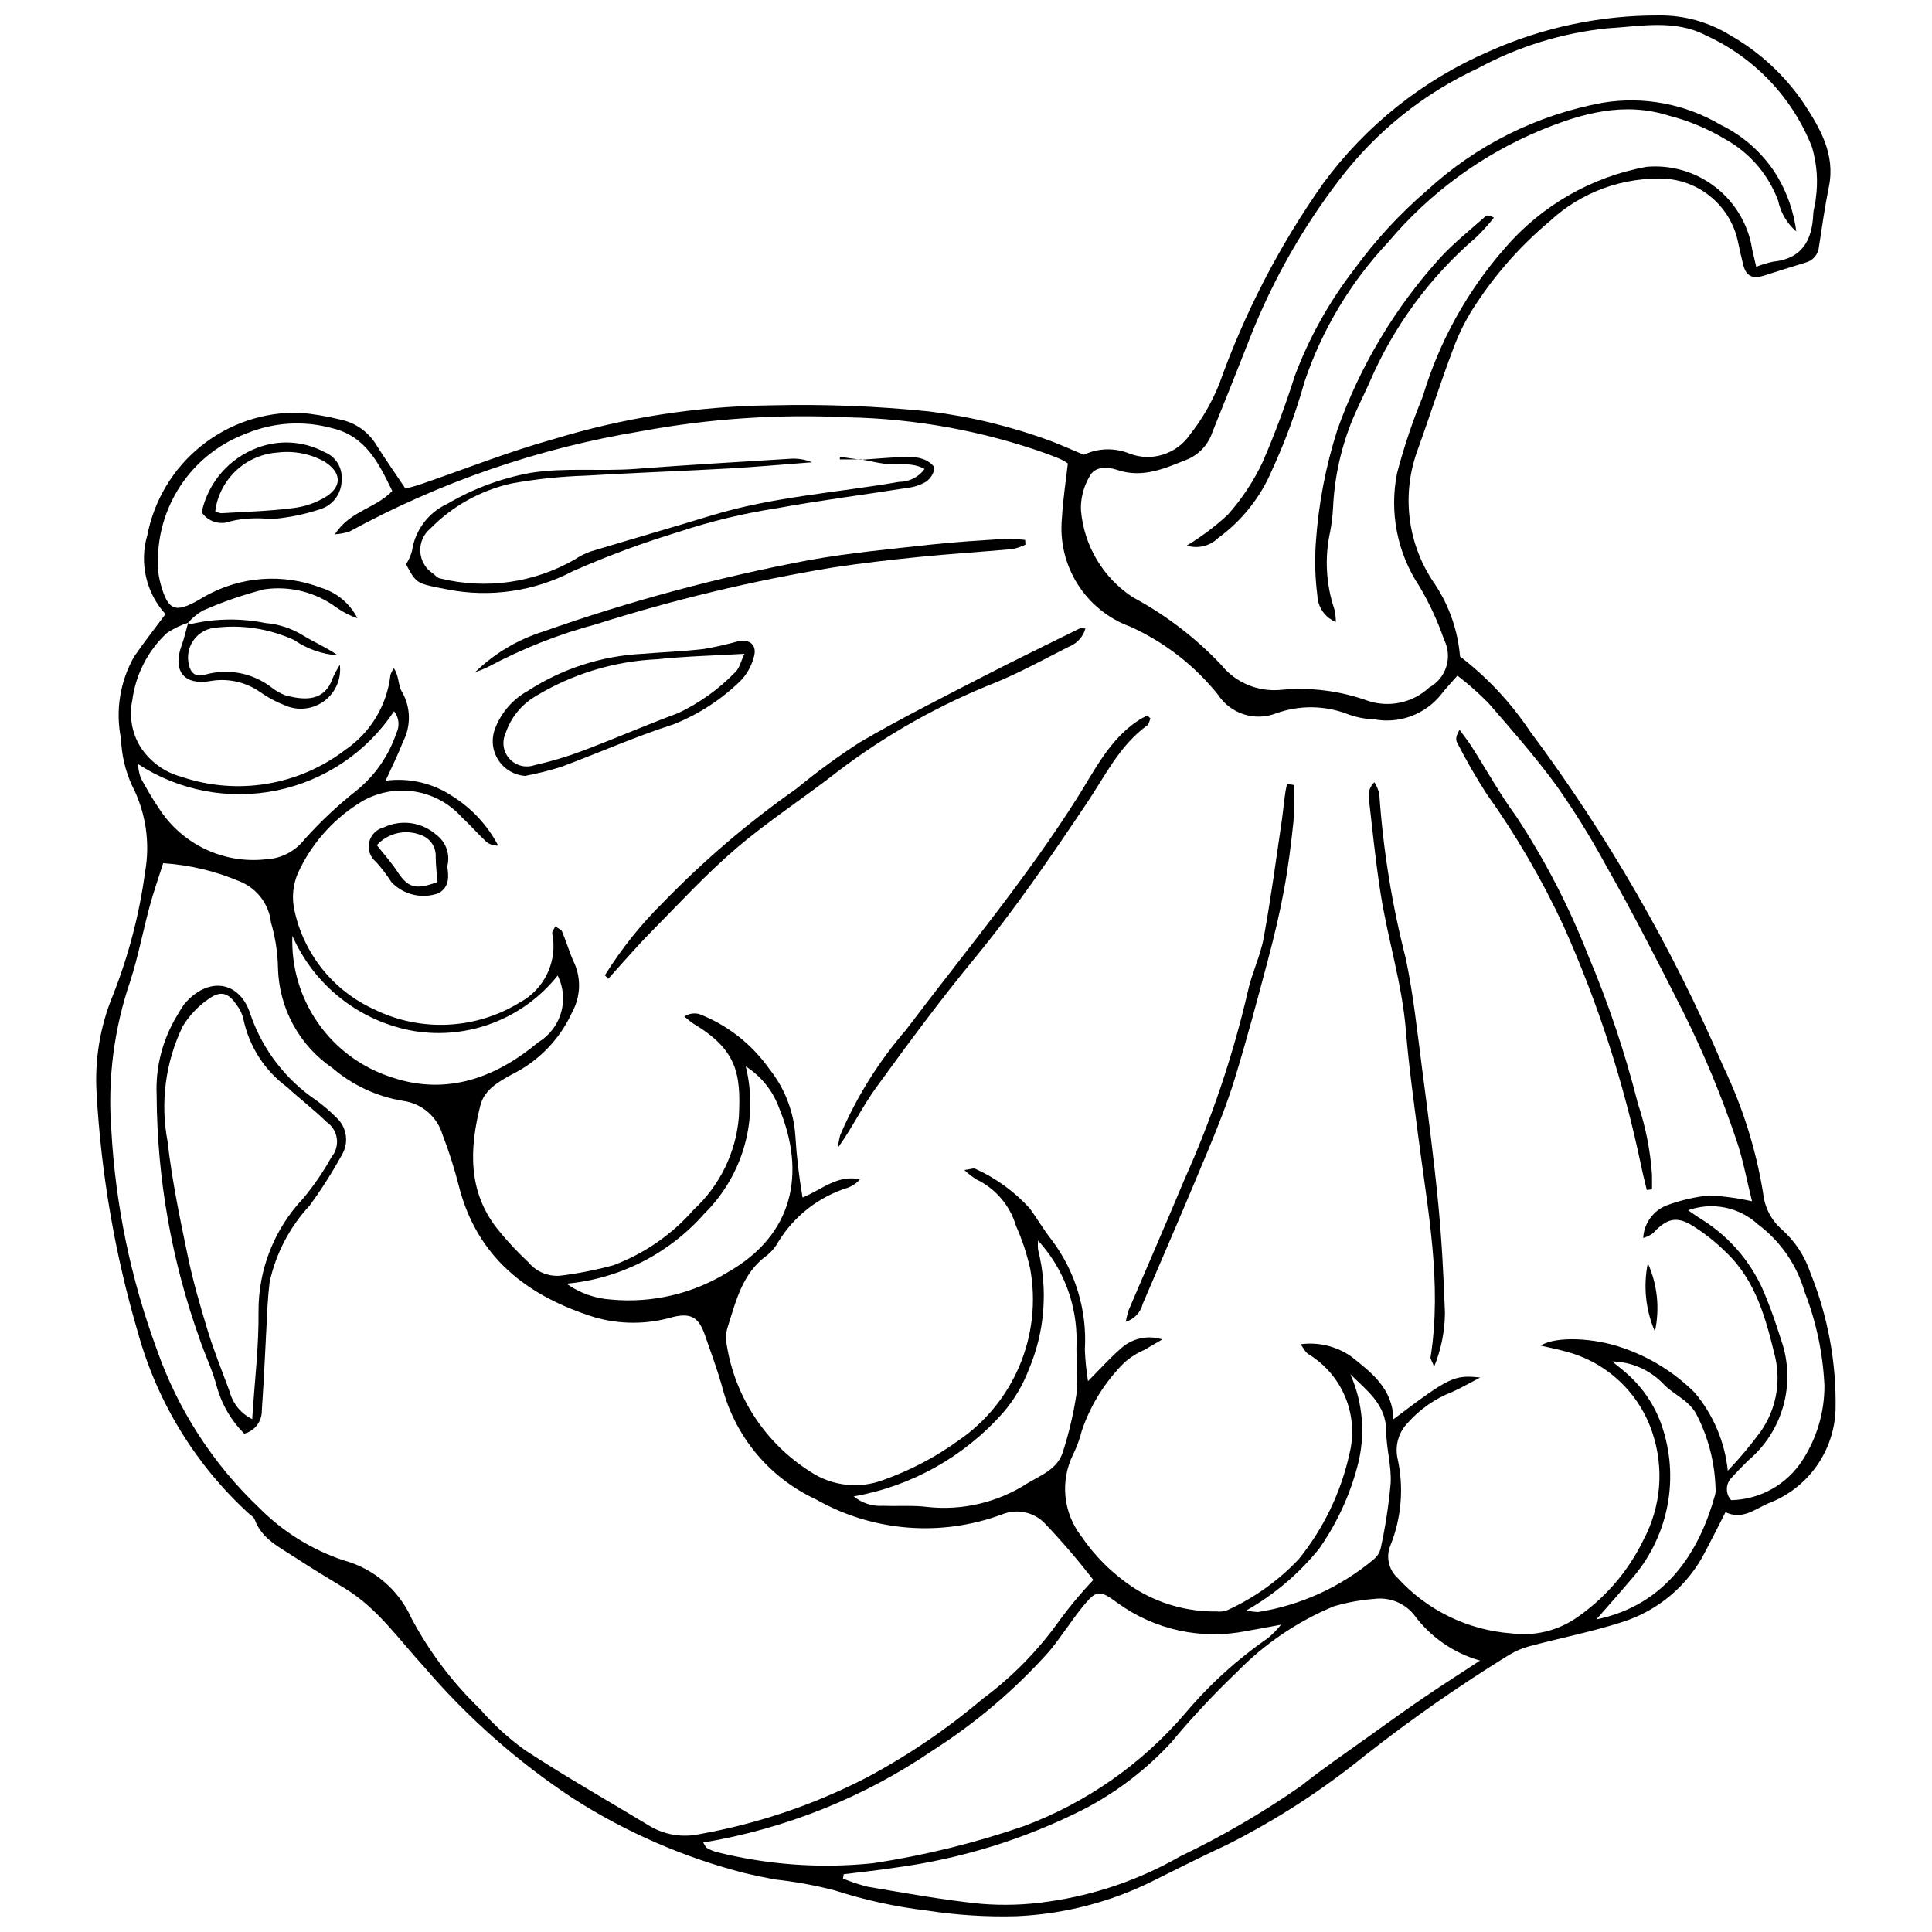 <?xml version="1.0" encoding="UTF-8"?>
<!-- The Best Svg Icon site in the world: iconSvg.co, Visit us! https://iconsvg.co -->
<svg width="800px" height="800px" version="1.1" viewBox="144 144 512 512" xmlns="http://www.w3.org/2000/svg">
 <defs>
  <clipPath id="a">
   <path d="m169 148.09h462v503.81h-462z"/>
  </clipPath>
 </defs>
 <g clip-path="url(#a)">
  <path d="m187.85 306.75c-5.152-5.668-6.969-13.609-4.801-20.949 1.805-9.289 6.832-17.637 14.199-23.57 7.363-5.934 16.59-9.074 26.047-8.859 3.66 0.309 7.289 0.914 10.848 1.812 4.051 0.812 7.566 3.309 9.668 6.863 2.352 3.738 4.902 7.352 7.644 11.441 1.055-0.297 2.504-0.633 3.906-1.113 11.715-4.012 23.262-8.633 35.168-11.949v0.004c18.738-5.746 38.199-8.781 57.793-9.008 13.941-0.344 27.895 0.191 41.766 1.598 11.152 1.363 22.105 4.031 32.637 7.953 2.676 1.043 5.305 2.207 8.5 3.543 3.863-1.824 8.32-1.914 12.254-0.25 5.856 2.148 12.414 0.027 15.906-5.137 3.231-4.09 5.848-8.633 7.769-13.48 6.703-18.828 15.941-36.66 27.465-52.992 11.293-15.383 26.484-27.48 44.004-35.047 14.191-6.352 29.578-9.598 45.125-9.516 6.613-0.066 13.105 1.742 18.73 5.215 7.781 4.422 14.449 10.57 19.48 17.973 4.266 6.5 8.492 13.523 6.727 22.172-1.082 5.297-1.824 10.66-2.652 16.004-0.188 1.988-1.609 3.641-3.547 4.125-3.703 1.133-7.398 2.293-11.086 3.477-2.68 0.867-4.598 0.25-5.356-2.644-0.535-2.055-0.992-4.129-1.43-6.211-0.91-4.492-3.262-8.566-6.699-11.602-3.434-3.039-7.766-4.871-12.336-5.219-11.387-0.582-22.523 3.473-30.875 11.234-7.445 6.231-13.949 13.508-19.309 21.605-2.508 3.68-4.566 7.648-6.125 11.824-3.504 9.227-6.484 18.652-9.844 27.934-4.07 11.75-2.246 24.738 4.902 34.914 3.762 5.703 6.031 12.262 6.594 19.074 7.191 5.519 13.43 12.18 18.469 19.719 20.527 27.52 37.742 57.359 51.285 88.906 5.125 10.656 8.688 21.996 10.586 33.668 0.379 3.691 2.141 7.102 4.938 9.539 3.488 3.109 6.102 7.078 7.578 11.512 4.652 11.535 6.922 23.887 6.672 36.32-0.199 5.445-2.008 10.707-5.199 15.125-3.191 4.414-7.621 7.781-12.73 9.68-3.688 1.688-6.941 4.391-11.234 2.297-1.992 3.891-3.625 7.16-5.336 10.395v-0.004c-4.523 8.949-12.457 15.695-22.016 18.723-8.055 2.59-16.414 4.234-24.609 6.414v-0.004c-1.859 0.508-3.641 1.262-5.297 2.246-13.355 8.223-26.223 17.207-38.539 26.914-11.148 9.035-23.227 16.852-36.031 23.32-6.668 3.109-13.25 6.41-19.836 9.691v0.004c-11.305 5.652-23.68 8.848-36.309 9.383-7.926 0.211-15.852-0.289-23.688-1.504-8.25-0.98-16.387-2.758-24.297-5.305-5.219-1.367-10.535-2.344-15.898-2.922-2.664-0.484-5.316-1.043-7.953-1.664-16.148-4.125-31.527-10.812-45.562-19.801-14.727-9.707-28.016-21.438-39.48-34.84-6.676-7.231-12.301-15.508-20.926-20.781-4.457-2.723-8.953-5.387-13.309-8.266-4.113-2.723-8.82-4.871-10.699-10.047-0.238-0.656-1.039-1.129-1.621-1.637h0.004c-14.074-12.887-24.238-29.477-29.324-47.871-6.07-20.648-9.746-41.926-10.957-63.414-0.559-8.926 0.934-17.863 4.363-26.121 4.129-10.469 6.977-21.395 8.48-32.547 1.402-7.836 0.176-15.918-3.488-22.992-1.758-3.867-2.738-8.047-2.879-12.297-1.531-7.481-0.285-15.258 3.512-21.879 2.59-3.754 5.41-7.344 8.258-11.18zm5.996 2.293c-1.996 0.637-3.887 1.551-5.625 2.715-5.019 4.676-8.254 10.953-9.152 17.754-0.891 4.219-0.152 8.617 2.066 12.312 2.512 3.961 6.422 6.828 10.953 8.035 14.785 5.019 31.098 2.32 43.48-7.191 6.641-4.547 10.98-11.758 11.895-19.758 0.199-0.652 0.516-1.262 0.926-1.809 1.402 2.125 1.105 4.609 2.144 6.25 2.344 4.078 2.441 9.07 0.258 13.23-1.277 3.344-2.906 6.555-4.602 10.312v0.004c6.242-0.84 12.578 0.641 17.801 4.16 5.086 3.211 9.238 7.707 12.035 13.035-1.137 0.078-2.258-0.277-3.137-0.996-2.258-2.125-4.297-4.481-6.57-6.582-3.422-3.801-8.105-6.234-13.184-6.852-5.078-0.617-10.207 0.621-14.441 3.488-6.875 4.461-12.332 10.789-15.742 18.238-1.305 3.023-1.645 6.375-0.977 9.598 2.434 11.73 10.332 21.594 21.25 26.527 12.289 6.023 26.805 5.336 38.473-1.82 3.227-1.723 5.812-4.441 7.371-7.75 1.559-3.309 2.004-7.035 1.273-10.617-0.066-0.453 0.43-0.992 0.816-1.824 0.715 0.52 1.57 0.809 1.801 1.363 1.184 2.824 2.016 5.801 3.324 8.559l0.004-0.004c1.766 4.156 1.516 8.895-0.672 12.84-3.238 7.129-8.832 12.926-15.844 16.41-3.625 1.988-7.418 4.098-8.473 8.281-2.883 11.422-3.367 22.723 4.484 32.688h-0.004c2.551 3.168 5.32 6.144 8.297 8.914 2.031 2.445 5.113 3.762 8.281 3.535 4.793-0.586 9.539-1.516 14.195-2.785 8.203-3.07 15.516-8.129 21.277-14.723 6.93-6.383 11.203-15.141 11.977-24.531 0.633-11.664-0.637-17.941-12.012-24.758l-0.004 0.004c-0.844-0.582-1.652-1.215-2.418-1.898 1.176-0.805 2.648-1.039 4.016-0.641 7.449 2.922 13.875 7.969 18.48 14.508 4.031 5.031 6.441 11.168 6.906 17.598 0.332 5.527 0.973 11.031 1.914 16.488 5.047-2.016 9.285-6.172 15.203-4.801-0.871 1-1.98 1.762-3.227 2.211-7.656 2.391-14.188 7.473-18.387 14.309-0.73 1.371-1.734 2.578-2.941 3.555-6.66 4.773-8.305 12.254-10.582 19.367v-0.004c-0.406 1.496-0.453 3.066-0.133 4.586 2.246 13.781 10.289 25.941 22.086 33.406 5.734 3.844 12.977 4.668 19.43 2.211 7.129-2.535 13.863-6.078 19.992-10.52 7.152-4.93 12.742-11.812 16.094-19.824 3.356-8.016 4.34-16.824 2.832-25.383-0.855-3.973-2.129-7.848-3.793-11.555-1.586-5.426-5.406-9.918-10.508-12.355-1.145-0.715-2.211-1.547-3.184-2.481 1.562-0.188 2.465-0.598 2.949-0.309h-0.004c5.469 2.477 10.371 6.047 14.398 10.492 1.941 2.656 3.594 5.531 5.621 8.117v0.004c6.418 8.375 9.598 18.785 8.965 29.32 0.109 2.789 0.391 5.566 0.836 8.324 3.418-3.43 5.856-6.191 8.625-8.574h-0.004c2.973-2.773 7.211-3.723 11.078-2.481-1.957 1.141-3.352 1.93-4.727 2.758-1.945 0.836-3.746 1.973-5.336 3.375-5.086 5.043-8.938 11.191-11.25 17.969-0.566 2.258-1.375 4.445-2.406 6.527-1.66 3.422-2.336 7.238-1.953 11.02 0.387 3.785 1.812 7.387 4.125 10.406 3.715 5.469 8.469 10.156 13.992 13.793 6.582 4.199 14.25 6.371 22.055 6.242 0.965 0.109 1.945-0.027 2.844-0.402 7.062-3.231 13.438-7.789 18.781-13.426 6.606-8.16 11.219-17.746 13.477-27.996 1.234-4.981 0.844-10.227-1.113-14.969-1.961-4.742-5.383-8.738-9.773-11.398-0.824-0.473-1.281-1.59-2.078-2.629l0.004 0.004c4.727-0.641 9.523 0.527 13.434 3.262 5.367 4.254 11.016 8.539 11.145 16.637 14.84-11.188 16.105-11.844 23.008-11.074-3.207 1.664-5.269 2.875-7.438 3.832-4.539 1.762-8.586 4.586-11.801 8.242-2.336 2.418-3.344 5.82-2.707 9.121 1.781 7.809 1.125 15.977-1.879 23.402-1.188 2.981-0.395 6.383 1.98 8.539 7.781 8.539 18.535 13.781 30.055 14.652 5.801 0.781 11.691-0.516 16.625-3.66 7.949-5.266 14.332-12.578 18.465-21.168 4.625-8.684 5.484-18.879 2.387-28.211-3.496-10.738-12.254-18.934-23.203-21.699-1.938-0.543-3.914-0.93-6.43-1.516 4.113-2.629 14.445-2.004 21.719 0.605v-0.004c7.168 2.449 13.684 6.496 19.059 11.832 4.949 5.867 8.012 13.094 8.797 20.73 3.137-3.289 6.059-6.777 8.75-10.441 3.938-5.66 5.336-12.703 3.863-19.438-2.465-10.156-5.066-20.371-13.016-27.949-2.852-2.848-6.035-5.34-9.48-7.426-4.039-2.305-6.574-1.324-9.961 2.328l0.004-0.004c-0.781 0.566-1.656 0.984-2.582 1.242 0.211-4.031 2.863-7.523 6.691-8.809 3.449-1.238 7.031-2.062 10.676-2.453 3.863 0.168 7.699 0.684 11.473 1.539-1.449-5.793-2.398-11.16-4.148-16.246-3.891-11.551-8.562-22.824-13.988-33.738-6.719-13.309-13.496-26.566-20.855-39.523-3.887-7.137-8.184-14.043-12.867-20.688-5.598-7.644-11.879-14.805-18.109-21.965v0.004c-2.535-2.562-5.246-4.949-8.105-7.141-1.82 2.09-3.184 3.477-4.344 5.016-2.078 2.578-4.812 4.555-7.914 5.711-3.106 1.156-6.465 1.453-9.727 0.859-2.328-0.074-4.633-0.508-6.828-1.289-6.199-2.465-13.09-2.559-19.355-0.266-5.633 2.121-11.988 0.047-15.285-4.996-6.211-7.734-14.156-13.902-23.191-18-5.797-2.102-10.73-6.078-14.02-11.297-3.289-5.215-4.746-11.383-4.144-17.52 0.242-4.731 1.004-9.438 1.562-14.457l0.004-0.004c-0.512-0.367-1.047-0.691-1.605-0.977-1.23-0.559-2.512-1.008-3.766-1.52-16.992-6.086-34.867-9.367-52.914-9.715-18.418-0.914-36.883 0.336-55.012 3.719-26.992 4.461-53.043 13.43-77.059 26.531-1.258 0.406-2.559 0.656-3.875 0.742 3.914-6.211 10.742-6.809 15.195-11.48-3.566-7.312-6.984-14.578-16.098-16.684-7.508-2.027-15.477-1.508-22.652 1.488-6.672 2.488-12.453 6.906-16.609 12.691-4.152 5.785-6.496 12.676-6.727 19.793-0.191 2.504 0.055 5.023 0.723 7.445 1.949 7.008 3.859 7.691 10.168 4.094 0.504-0.289 0.98-0.641 1.504-0.887h-0.004c9.426-5.344 20.75-6.18 30.859-2.281 4.164 1.273 7.629 4.184 9.602 8.062-1.938-0.66-3.773-1.59-5.453-2.762-5.504-4.125-12.422-5.887-19.23-4.898-5.606 1.438-11.082 3.332-16.379 5.668-1.473 0.879-2.793 1.992-3.918 3.289zm239.9 253.65c-4.023-5.211-8.312-10.211-12.852-14.98-2.914-3.012-7.359-3.965-11.254-2.414-16.23 6.059-34.312 4.617-49.379-3.938-12.141-5.609-21.188-16.297-24.711-29.199-1.297-4.844-3.094-9.555-4.723-14.309-1.637-4.773-3.738-6.035-8.691-4.777h-0.004c-6.734 1.953-13.891 1.953-20.625-0.004-17.887-5.629-31.211-15.926-35.988-35.078v-0.004c-1.148-4.508-2.562-8.941-4.242-13.281-1.41-4.769-5.484-8.277-10.414-8.965-6.934-1.121-13.43-4.137-18.762-8.711-8.809-6-14.184-15.883-14.434-26.539-0.082-4.066-0.703-8.105-1.855-12.012-0.516-4.734-3.531-8.836-7.898-10.738-6.555-2.836-13.543-4.523-20.668-4.988-1.184 3.738-2.527 7.523-3.574 11.391-1.77 6.535-3.027 13.223-5.082 19.66-4.363 12.668-6.094 26.09-5.098 39.445 1.078 19.93 5.137 39.582 12.043 58.305 5.566 15.965 14.867 30.367 27.125 42.012 6.277 6.34 13.957 11.117 22.418 13.945 8.012 2.168 14.621 7.828 18 15.41 4.738 8.887 10.848 16.977 18.105 23.961 3.555 4.106 7.578 7.781 11.984 10.953 10.855 7.078 22.137 13.508 33.242 20.207h-0.004c3.902 2.246 8.5 2.973 12.906 2.039 15.453-2.75 30.41-7.809 44.359-15.008 10.938-5.836 21.219-12.816 30.68-20.824 7.945-5.871 14.898-12.984 20.594-21.062 2.719-3.672 5.66-7.18 8.801-10.496zm175.68-347.99c1.441-0.582 2.934-1.035 4.457-1.355 7.684-0.758 10.344-5.633 10.652-12.605 0.059-1.344 0.566-2.664 0.66-4.008 0.664-4.606 0.324-9.301-1-13.762-5.168-13.117-15.23-23.715-28.059-29.566-8.367-4.394-17.473-2.402-26.297-1.891-11.977 1.25-23.59 4.848-34.176 10.586-14.484 6.715-27.105 16.875-36.762 29.594-9.555 12.48-17.367 26.203-23.227 40.789-3.391 8.648-6.828 17.277-10.32 25.891-1.008 3.195-3.316 5.82-6.359 7.234-6.09 2.422-12.039 5.285-19.039 2.891-2.316-0.793-5.852-1.078-7.277 1.879-1.555 2.672-2.324 5.734-2.215 8.828 0.785 9.41 5.871 17.934 13.781 23.09 8.707 4.68 16.609 10.727 23.398 17.91 3.852 4.758 9.848 7.242 15.934 6.598 7.75-0.723 15.562 0.27 22.887 2.902 2.777 0.934 5.754 1.102 8.617 0.484 2.867-0.613 5.512-1.992 7.66-3.984 4.527-2.469 6.277-8.082 3.957-12.688-1.695-4.926-3.891-9.664-6.547-14.145-5.859-8.809-7.988-19.578-5.922-29.949 1.82-6.934 4.102-13.738 6.828-20.363 4.348-14.527 11.777-27.945 21.777-39.34 9.664-11.242 22.887-18.836 37.469-21.508 6.289-0.566 12.562 1.172 17.664 4.887 5.102 3.715 8.684 9.156 10.074 15.312 0.309 2.016 0.871 3.992 1.383 6.289zm-73.203 369.37c-7.062-2-13.25-6.316-17.57-12.25-2.539-3.051-6.457-4.602-10.395-4.102-3.648 0.277-7.254 0.934-10.762 1.961-9.676 4.019-18.434 9.969-25.738 17.484-6.141 5.856-11.941 12.066-17.363 18.594-6.582 7.144-14.348 13.098-22.953 17.602-15.742 7.996-32.723 13.266-50.223 15.594-4.523 0.703-9.09 1.164-13.633 1.734l-0.184 1.152c2.188 0.91 4.441 1.648 6.746 2.207 9.902 1.652 19.797 3.488 29.773 4.481h-0.004c5.981 0.496 11.996 0.301 17.93-0.586 12.301-1.738 24.156-5.809 34.934-11.992 11.168-5.348 21.879-11.594 32.035-18.68 5.863-4.688 12.105-8.906 18.207-13.297 4.711-3.387 9.426-6.773 14.219-10.043 4.598-3.144 9.305-6.137 14.98-9.859zm-205.87 48.215c0.555 0.863 0.68 1.289 0.949 1.426v-0.004c0.832 0.492 1.73 0.871 2.668 1.121 13.535 3.398 27.562 4.394 41.441 2.941 13.59-2.059 26.965-5.352 39.957-9.836 16.586-6.207 31.32-16.527 42.82-29.996 6.363-7.547 13.703-14.207 21.828-19.816 1.27-1.074 2.434-2.266 3.481-3.562-3.844 0.707-6.465 1.23-9.102 1.664-11.93 2.422-24.328-0.262-34.191-7.402-4.871-3.566-5.598-3.59-9.43 1.156-3.031 3.754-5.598 7.891-8.684 11.598l0.004 0.004c-9.039 10.133-19.43 18.98-30.875 26.285-18.277 12.461-39.047 20.793-60.867 24.422zm88.734-159.54c-0.074 0.82-0.07 1.645 0.02 2.465 2.672 10.605 1.789 21.797-2.516 31.852-1.59 4.148-3.891 7.992-6.801 11.352-10.301 11.641-24.242 19.449-39.547 22.148 2.223 1.812 5.059 2.703 7.922 2.488 3.867 0.164 7.785-0.188 11.598 0.309 9.332 1.016 18.727-1.219 26.602-6.328 3.531-2.098 7.977-3.773 9.32-8.301 1.594-4.938 2.789-9.992 3.57-15.121 0.578-4.543-0.141-9.238 0.043-13.852 0.188-9.98-3.469-19.652-10.211-27.012zm-77.457-46.145c3.484 14.051-0.703 28.898-11.008 39.066-9.352 10.609-22.41 17.238-36.492 18.523 3.473 2.481 7.57 3.938 11.832 4.207 10.875 1.02 21.789-1.559 31.059-7.336 17.215-9.844 20.625-26.105 13.473-43.375-1.645-4.574-4.762-8.473-8.863-11.086zm-120.15-34.602c-0.309 8.281 2.106 16.434 6.875 23.211s11.629 11.805 19.531 14.305c14.648 4.945 27.688-0.039 38.82-9.352 6.031-3.656 8.242-11.332 5.082-17.641-4.449 5.602-10.309 9.918-16.977 12.504-6.668 2.59-13.902 3.359-20.965 2.227-14.348-2.445-26.504-11.934-32.367-25.254zm-40.949-45.547c0.105 1.266 0.363 2.516 0.766 3.719 1.488 2.699 3.008 5.394 4.75 7.93 2.977 4.695 7.207 8.457 12.215 10.871 5.004 2.41 10.586 3.367 16.109 2.766 4.074-0.164 7.863-2.117 10.363-5.336 4.246-4.731 8.895-9.086 13.891-13.016 4.809-3.941 8.41-9.16 10.391-15.055 0.973-1.895 0.742-4.184-0.59-5.844-7.18 10.82-18.352 18.359-31.07 20.977-12.719 2.613-25.957 0.094-36.824-7.012zm410.83 118.28c1.613 1.09 2.519 1.77 3.488 2.348h0.004c7.91 4.902 13.984 12.277 17.273 20.984 1.547 3.727 2.785 7.59 4.031 11.434 1.859 5.539 2.004 11.512 0.426 17.137-1.582 5.629-4.82 10.648-9.293 14.41-1.508 1.492-3 3.004-4.414 4.586l-0.004-0.004c-1.605 1.633-1.645 4.242-0.094 5.926 7.68-0.16 14.773-4.137 18.914-10.605 3.809-5.879 5.828-12.738 5.809-19.742-0.398-8.52-2.176-16.918-5.262-24.867-2.062-7.137-6.398-13.402-12.344-17.852-2.453-2.258-5.477-3.805-8.742-4.465-3.269-0.664-6.652-0.418-9.793 0.711zm-20.148 40.062c1.176 0.953 2.387 1.863 3.519 2.867 4.758 4.043 8.246 9.371 10.047 15.352 4.277 13.824 1.004 28.879-8.629 39.68-2.859 3.394-5.82 6.699-9.098 10.461 18.953-3.883 27.539-18.723 31.461-33h-0.004c0.148-0.566 0.191-1.152 0.129-1.734-0.195-6.984-2-13.832-5.273-20.004-2.219-3.613-5.93-4.879-8.527-7.633-3.559-3.738-8.465-5.894-13.625-5.988zm-69.352 3.394c3.394 7.66 4.059 16.258 1.883 24.348-2.066 7.856-5.516 15.277-10.188 21.926-5.34 6.59-11.871 12.125-19.246 16.316 1.004 0.234 2.027 0.379 3.059 0.43 11.352-1.793 22-6.656 30.789-14.062 0.895-0.754 1.516-1.785 1.762-2.934 1.23-5.656 2.106-11.383 2.625-17.152 0.242-4.582-1.16-9.23-1.188-13.852-0.039-7.098-5.129-10.676-9.496-15.02z"/>
 </g>
 <path d="m372.18 265.84c4.055-0.273 8.102-0.633 12.16-0.777 1.547-0.074 3.094 0.16 4.547 0.691 1.121 0.441 2.797 1.656 2.738 2.406-0.242 1.43-1.051 2.699-2.246 3.519-1.496 0.867-3.156 1.414-4.875 1.609-11.664 1.844-23.391 3.332-35 5.461l-0.004-0.004c-8.598 1.34-17.074 3.387-25.34 6.117-9.621 2.91-19.059 6.406-28.254 10.461-10.215 5.375-21.961 7.102-33.293 4.891-8.098-1.605-8.16-1.297-11-6.68 0.688-1.082 1.215-2.258 1.562-3.492 0.789-5.488 4.309-10.199 9.352-12.512 6.832-4.016 14.316-6.801 22.113-8.223 9.332-1.461 18.562-0.34 27.809-1.047 13.492-1.035 27.004-1.812 40.512-2.656v0.004c2.129-0.215 4.277 0.094 6.258 0.902-7.473 0.562-14.941 1.242-22.422 1.66-12.559 0.703-25.137 1.125-37.691 1.887-6.551 0.207-13.074 0.898-19.52 2.062-8.184 1.82-15.664 5.969-21.535 11.949-1.824 1.512-2.816 3.801-2.668 6.164 0.148 2.363 1.422 4.516 3.422 5.781 0.543 0.473 1.113 1.133 1.75 1.246 12.145 3.027 24.984 1.223 35.828-5.031 1.273-0.871 2.66-1.57 4.121-2.078 10.703-3.242 21.457-6.32 32.156-9.582 16.199-4.938 33.082-5.996 49.645-8.871v0.004c2.652 0 5.144-1.262 6.715-3.402-3.457-1.992-7.199-0.898-10.695-1.406-2.027-0.293-4.035-0.758-6.051-1.141z"/>
 <path d="m486.85 352.02c0.148 3.211 0.129 6.426-0.059 9.633-0.648 6.16-1.418 12.324-2.551 18.41-1.164 6.262-2.664 12.473-4.301 18.633-2.777 10.465-5.57 20.934-8.746 31.281-1.98 6.449-4.504 12.754-7.094 18.992-5.641 13.574-11.465 27.07-17.266 40.578h0.004c-0.566 2.262-2.273 4.062-4.504 4.746 0.195-1.066 0.461-2.121 0.797-3.152 4.93-11.574 9.977-23.098 14.82-34.707v0.004c7.129-15.887 12.711-32.422 16.668-49.375 1.012-4.902 3.359-9.539 4.262-14.453 1.918-10.461 3.324-21.02 4.867-31.547 0.457-3.109 0.594-6.273 1.336-9.305z"/>
 <path d="m524.06 506.19c-0.699-1.75-1.008-2.129-0.953-2.449 3.113-19.699-0.75-39.004-3.227-58.391-1.203-9.418-2.539-18.828-3.309-28.285-1.008-12.434-4.844-24.301-6.734-36.539-1.301-8.414-2.164-16.895-3.129-25.355h-0.004c-0.098-1.453 0.457-2.871 1.516-3.875 0.617 0.961 1.062 2.023 1.309 3.137 1.004 14.684 3.344 29.246 6.996 43.5 2.039 9.645 3.066 19.512 4.348 29.305 1.559 11.914 3.125 23.836 4.281 35.793 0.93 9.621 1.426 19.293 1.777 28.953l-0.004 0.004c-0.047 4.875-1.02 9.695-2.867 14.203z"/>
 <path d="m304.3 402.46c4.383-7.035 9.582-13.531 15.484-19.355 10.789-11.125 22.605-21.207 35.293-30.109 5.379-4.438 11.012-8.559 16.875-12.332 10.332-6.035 21.047-11.422 31.688-16.922 8.746-4.519 17.609-8.809 26.434-13.176 0.289-0.145 0.711-0.02 1.574-0.02v0.004c-0.621 2.238-2.277 4.047-4.453 4.859-6.375 3.238-12.668 6.695-19.258 9.426-14.969 5.898-29.055 13.828-41.863 23.562-8.828 6.934-18.332 13.043-26.852 20.324-8.066 6.894-15.305 14.77-22.773 22.344-3.906 3.965-7.527 8.211-11.273 12.332z"/>
 <path d="m269.93 322.12c5.059-4.926 11.203-8.598 17.938-10.723 22.996-8.113 46.582-14.457 70.551-18.965 10.645-1.922 21.465-2.91 32.23-4.109 6.543-0.727 13.125-1.098 19.699-1.52 1.777-0.016 3.555 0.078 5.324 0.277l0.09 1.25c-1.082 0.527-2.223 0.922-3.398 1.172-8.285 0.75-16.594 1.266-24.871 2.098-7.68 0.773-15.359 1.668-22.992 2.824-21.176 3.504-42.07 8.52-62.527 15.004-9.918 2.652-19.5 6.434-28.555 11.27-1.129 0.555-2.293 1.031-3.488 1.422z"/>
 <path d="m580.42 459.36c-0.516-2.188-1.086-4.359-1.535-6.562-4.543-21.809-11.426-43.062-20.527-63.395-5.707-12.289-12.539-24.027-20.41-35.055-2.832-4.394-5.438-8.926-7.812-13.578-0.43-0.789-0.246-1.91 0.668-3.352 1.066 1.469 2.211 2.891 3.188 4.418 3.957 6.191 7.516 12.672 11.863 18.574l-0.004 0.004c7.559 11.48 13.898 23.719 18.918 36.512 5.445 12.836 9.895 26.07 13.305 39.59 2.027 6.055 3.277 12.34 3.719 18.711 0.031 1.32 0.004 2.641 0.004 3.961z"/>
 <path d="m448.89 334.4c-0.285 0.629-0.398 1.496-0.883 1.848-7.297 5.297-11.102 13.32-15.93 20.5-9.504 14.137-19.062 28.195-29.926 41.375-9.098 11.043-17.609 22.582-26.016 34.168-3.606 4.969-6.285 10.609-10.078 15.859v0.004c0.109-1.117 0.309-2.219 0.598-3.301 4.34-10.16 10.23-19.586 17.457-27.941 15.367-20.379 31.789-39.965 45.453-61.617 4.606-7.297 8.484-15.328 16.059-20.344 0.766-0.508 1.605-0.906 2.41-1.355z"/>
 <path d="m283.14 349.62c-2.941-0.223-5.602-1.832-7.16-4.332-1.559-2.504-1.828-5.602-0.73-8.336 1.629-4.18 4.664-7.66 8.586-9.836 9.109-5.914 19.617-9.312 30.465-9.855 5.387-0.441 10.793-0.641 16.156-1.262 3.035-0.516 6.043-1.191 9.008-2.019 3.441-0.773 5.394 1.184 4.191 4.519h0.004c-0.629 2.238-1.812 4.285-3.438 5.945-5.117 4.992-11.176 8.914-17.82 11.543-10.094 3.219-19.816 7.59-29.77 11.27v-0.004c-3.117 0.973-6.285 1.762-9.492 2.367zm58.148-32.359c-8.184 0.488-15.688 0.648-23.121 1.449v-0.004c-11.453 0.516-22.59 3.914-32.379 9.883-3.68 2.207-6.449 5.664-7.801 9.734-1.043 2.254-0.637 4.91 1.027 6.754 1.664 1.84 4.269 2.512 6.617 1.699 4.336-0.965 8.602-2.234 12.758-3.805 8.492-3.199 16.82-6.844 25.332-9.992 5.594-2.648 10.672-6.273 14.992-10.707 1.27-1.078 1.676-3.18 2.574-5.012z"/>
 <path d="m193.75 309.14c0.383 0.062 0.809 0.266 1.141 0.164h0.004c6.414-1.43 13.062-1.492 19.504-0.184 3.457 0.285 6.797 1.371 9.754 3.176 3.039 1.887 6.383 3.281 9.367 5.375-4.148-0.289-8.145-1.688-11.566-4.055-6.684-3.074-14.105-4.184-21.395-3.203-4.234 0.648-7.188 4.543-6.668 8.793 0.34 3.019 1.809 4.461 4.66 3.527h0.004c6.082-1.66 12.586-0.34 17.543 3.555 1.078 0.824 2.269 1.492 3.535 1.984 5.394 1.441 10.445 1.508 12.531-4.555l0.004-0.004c0.547-1.223 1.18-2.41 1.898-3.543 0.445 3.719-1.141 7.391-4.156 9.617-3.012 2.223-6.992 2.656-10.414 1.129-2.352-0.902-4.582-2.102-6.629-3.57-3.879-2.68-8.668-3.699-13.301-2.832-6.871 1.109-9.887-2.797-7.426-9.492 0.711-1.941 1.148-3.981 1.715-5.977z"/>
 <path d="m197.45 279.76c1.668-7.816 7.203-14.25 14.688-17.066 5.82-2.238 12.328-1.836 17.828 1.105 2.957 1.152 4.812 4.102 4.57 7.266 0.086 3.609-2.242 6.836-5.699 7.887-3.469 1.152-7.047 1.949-10.676 2.383-2.269 0.336-4.637-0.078-6.953 0.039v-0.004c-2.098 0.012-4.184 0.285-6.215 0.805-2.769 1.039-5.891 0.039-7.543-2.414zm3.582-0.305 0.004 0.004c0.477 0.277 1 0.465 1.547 0.547 6.34-0.375 12.707-0.543 18.992-1.352h0.004c3.231-0.359 6.34-1.453 9.086-3.195 4.191-2.859 3.582-6.469-0.715-9.145v-0.004c-3.738-2.055-8.027-2.894-12.266-2.394-4.144 0.262-8.07 1.953-11.109 4.789-3.035 2.836-4.992 6.637-5.539 10.754z"/>
 <path d="m262.53 373.59c0.395 2.656 0.629 5.363-2.223 7.09l0.004 0.004c-4.394 1.629-9.336 0.488-12.566-2.898-1.211-1.883-2.566-3.668-4.055-5.336-1.555-1.23-2.281-3.238-1.867-5.176 0.41-1.941 1.887-3.481 3.809-3.973 4.648-2.234 10.18-1.461 14.039 1.957 2.562 1.938 3.695 5.231 2.859 8.332zm-18.664-5.609c1.895 2.41 3.789 4.504 5.324 6.836 2.93 4.457 4.801 5.082 10.738 2.945-0.16-2.16-0.43-4.379-0.465-6.606l0.004 0.004c0.172-2.711-1.559-5.18-4.16-5.949-4.023-1.492-8.547-0.398-11.438 2.769z"/>
 <path d="m580.69 478.77c2.547 5.676 3.203 12.02 1.879 18.098-2.461-5.699-3.117-12.016-1.879-18.098z"/>
 <path d="m372.27 265.75h-5.719l0.043-0.672c1.855 0.258 3.715 0.516 5.578 0.77z"/>
 <path d="m208.73 523.94c-3.441-3.426-5.938-7.684-7.246-12.363-1.094-4.289-3.082-8.344-4.523-12.551h0.004c-7.473-20.801-11.344-42.719-11.453-64.82-0.324-7.406 1.566-14.742 5.422-21.078 0.559-1.016 1.172-2 1.836-2.949 6.316-7.562 14.934-6.383 17.711 2.973 3.231 9.168 9.328 17.055 17.391 22.488 1.871 1.359 3.625 2.867 5.254 4.512 2.695 2.438 3.379 6.406 1.648 9.602-2.598 4.742-5.492 9.309-8.672 13.68-5.297 5.691-8.973 12.695-10.641 20.289-0.254 2.109-0.445 4.231-0.562 6.348-0.504 9.262-0.871 18.531-1.516 27.785l0.004 0.004c0.027 2.856-1.895 5.359-4.656 6.082zm2.109-3.859c0.641-10.105 1.777-19.297 1.672-28.473-0.07-11.156 4.168-21.91 11.832-30.016 2.848-3.418 5.367-7.098 7.523-10.988 1.141-1.379 1.645-3.176 1.387-4.945-0.258-1.773-1.25-3.352-2.738-4.352-3.293-3.231-6.996-6.039-10.391-9.172h0.004c-5.981-4.391-10.121-10.84-11.637-18.102-0.301-1.324-0.891-2.562-1.727-3.637-2.125-3.203-4.156-3.992-7.297-1.793h0.004c-2.856 1.922-5.262 4.438-7.055 7.379-4.578 9.492-5.981 20.207-4 30.559 1.137 10.152 3.238 20.215 5.324 30.23 1.414 6.797 3.356 13.5 5.394 20.141 1.645 5.363 3.777 10.574 5.711 15.848 0.832 3.199 3.019 5.875 5.992 7.32z"/>
 <path d="m458.5 288.58c3.894-2.34 7.535-5.074 10.867-8.16 3.731-4.184 6.844-8.879 9.242-13.949 3.231-7.465 6.078-15.09 8.523-22.848 3.812-10.152 9.125-19.68 15.758-28.258 5.578-7.676 12.035-14.68 19.234-20.863 13.043-12.02 29.223-20.094 46.668-23.289 10.789-1.766 21.855 0.324 31.262 5.902 6.125 2.981 11.277 7.648 14.852 13.449 2.711 4.516 4.461 9.547 5.133 14.77-2.461-2.102-4.152-4.965-4.809-8.137-2.582-6.969-7.586-12.773-14.102-16.352-4.629-2.773-9.637-4.863-14.863-6.199-11.789-3.738-22.945-0.68-33.883 3.836-15.66 6.492-29.527 16.652-40.441 29.625-10 10.617-17.586 23.27-22.238 37.09-2.242 8.02-5.121 15.844-8.609 23.398-3.043 7.188-7.981 13.406-14.293 17.992-2.188 2.141-5.379 2.906-8.301 1.992z"/>
 <path d="m498.01 308.82c-2.867-1.168-4.781-3.914-4.891-7.008-0.594-4.598-0.734-9.238-0.418-13.863 0.684-10.242 2.613-20.363 5.746-30.137 6-16.836 15.266-32.32 27.27-45.562 3.668-3.973 7.965-7.363 12.012-10.973 0.328-0.293 0.973-0.223 2.172 0.398-1.449 1.848-3.027 3.594-4.723 5.219-12.25 10.504-21.922 23.684-28.277 38.52-1.426 3.172-2.981 6.293-4.356 9.488l0.004-0.004c-3.117 7.519-4.902 15.523-5.277 23.656-0.113 2.129-0.367 4.25-0.766 6.348-1.504 6.852-1.109 13.984 1.141 20.629 0.242 1.078 0.367 2.184 0.363 3.289z"/>
</svg>